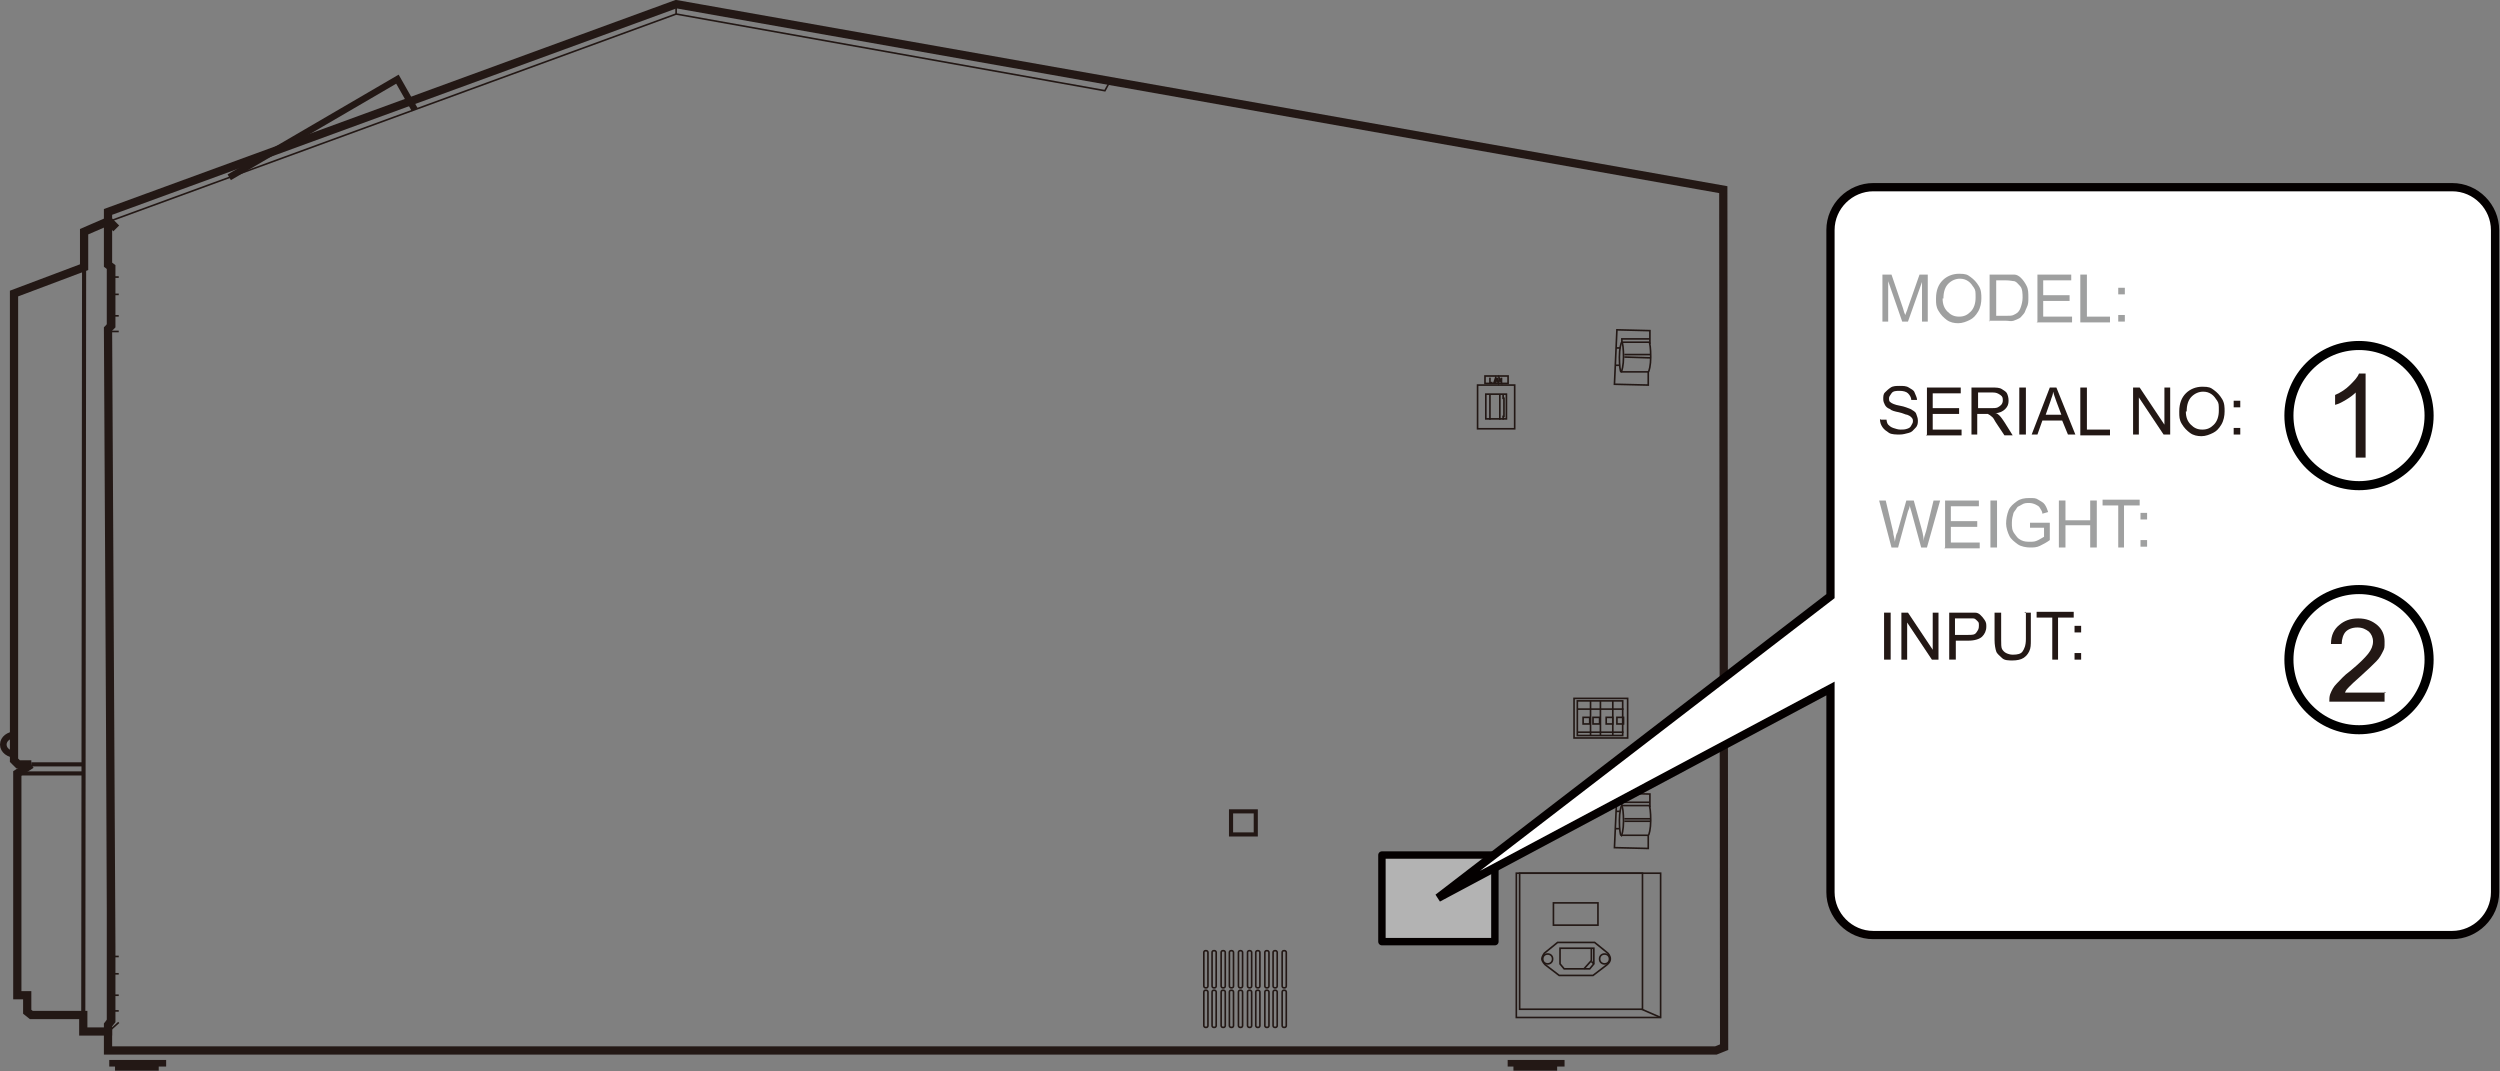 <?xml version="1.0" encoding="UTF-8"?>
<svg id="_レイヤー_1" data-name="レイヤー 1" xmlns="http://www.w3.org/2000/svg" width="106.9mm" height="45.8mm" viewBox="0 0 303.2 129.9">
  <rect x="0" y="0" width="303.2" height="129.9" fill="#808080" stroke="none"/>
  <defs>
    <style>
      .cls-1, .cls-2, .cls-3, .cls-4, .cls-5 {
        stroke-miterlimit: 10;
      }

      .cls-1, .cls-3, .cls-4, .cls-5 {
        fill: none;
        stroke: #231815;
      }

      .cls-2, .cls-6 {
        fill: #fff;
      }

      .cls-2, .cls-7 {
        stroke: #040000;
      }

      .cls-6 {
        stroke: #000;
        stroke-width: 1.1px;
      }

      .cls-3 {
        stroke-width: .2px;
      }

      .cls-4 {
        stroke-width: .8px;
      }

      .cls-5 {
        stroke-width: .5px;
      }

      .cls-8 {
        fill: #231815;
      }

      .cls-9 {
        fill: #9fa0a0;
      }

      .cls-7 {
        fill: #b3b3b3;
        stroke-linecap: round;
        stroke-linejoin: round;
        stroke-width: .9px;
      }
    </style>
  </defs>
  <polygon class="cls-1" points="13.1 25.7 82 .5 209 23 209.1 127 208.1 127.4 13.1 127.4 13.1 124.3 13.5 123.8 13.5 114.7 13.1 39.9 13.5 39.5 13.5 32.4 13.1 32.1 13.1 26.9 13.1 25.7"/>
  <polyline class="cls-3" points="13.1 26.9 82 1.7 134 11 134.6 9.9"/>
  <line class="cls-3" x1="82" y1=".5" x2="82" y2="1.7"/>
  <polyline class="cls-4" points="27.8 21.5 48.2 9.6 50.3 13.3"/>
  <polyline class="cls-1" points="3.8 92.7 2.2 92.7 1.7 92.2 1.7 35.6 10.2 32.4 10.2 28.1 13.2 26.8 14.1 27.7"/>
  <line class="cls-5" x1="10.1" y1="92.7" x2="3.8" y2="92.7"/>
  <polyline class="cls-1" points="3.8 92.7 2.1 93.8 2.1 120.7 3.3 120.7 3.3 122.7 3.8 123.1 10.1 123.1 10.1 125.1 13.6 125.1"/>
  <line class="cls-5" x1="2.1" y1="93.8" x2="10.1" y2="93.8"/>
  <line class="cls-5" x1="10.1" y1="123.1" x2="10.2" y2="32.4"/>
  <line class="cls-5" x1="13.2" y1="26.8" x2="13.2" y2="125.3"/>
  <line class="cls-3" x1="13.4" y1="124.9" x2="14.4" y2="124"/>
  <line class="cls-3" x1="13.2" y1="116" x2="14.4" y2="116"/>
  <line class="cls-3" x1="13.2" y1="122.6" x2="14.4" y2="122.6"/>
  <line class="cls-3" x1="13.2" y1="120.7" x2="14.4" y2="120.7"/>
  <line class="cls-3" x1="13.2" y1="118.1" x2="14.4" y2="118.1"/>
  <line class="cls-3" x1="13.2" y1="33.6" x2="14.4" y2="33.6"/>
  <line class="cls-3" x1="13.2" y1="40.2" x2="14.4" y2="40.2"/>
  <line class="cls-3" x1="13.2" y1="38.3" x2="14.4" y2="38.3"/>
  <line class="cls-3" x1="13.2" y1="35.7" x2="14.4" y2="35.7"/>
  <path class="cls-4" d="m1.9,91.5c-.8,0-1.5-.5-1.5-1.2s.7-1.2,1.5-1.2"/>
  <rect class="cls-5" x="183.1" y="128.8" width="6.4" height=".3"/>
  <rect class="cls-5" x="183.8" y="129.2" width="4.8" height=".4"/>
  <rect class="cls-5" x="13.5" y="128.8" width="6.4" height=".3"/>
  <rect class="cls-5" x="14.2" y="129.2" width="4.8" height=".4"/>
  <rect class="cls-3" x="179.2" y="46.7" width="4.5" height="5.3"/>
  <rect class="cls-3" x="180.2" y="47.8" width="2.5" height="3"/>
  <line class="cls-3" x1="180.7" y1="47.9" x2="180.7" y2="50.9"/>
  <line class="cls-3" x1="181.9" y1="47.9" x2="181.9" y2="50.9"/>
  <polyline class="cls-3" points="182.3 47.9 182.3 48.3 182.4 48.3 182.4 50.5 182.3 50.5 182.3 50.9"/>
  <rect class="cls-3" x="180.1" y="45.6" width="2.8" height=".9"/>
  <g>
    <path class="cls-3" d="m180.7,46.4v-.6h0v.6h.3c0,0-.4,0-.4,0Z"/>
    <path class="cls-3" d="m181.2,46.4l.2-.6h0l.3.6h0v-.2h-.3v.2h-.2Zm.2-.3h.2v-.2c0,0-.1,0-.1-.1,0,0,0,0,0,.1v.2Z"/>
    <path class="cls-3" d="m181.8,46.4v-.6h0l.3.5v-.5h0v.6h0l-.3-.5v.5h0Z"/>
  </g>
  <path class="cls-3" d="m196.6,45.1c-.1,0-.2-.8-.2-1.8s.2-1.8.3-1.8h3.3c.1,0,.2.8.2,1.8s-.2,1.8-.3,1.8h-3.3Z"/>
  <path class="cls-3" d="m196.7,41.5c.1,0,.2.8.2,1.8s-.2,1.8-.3,1.8"/>
  <polyline class="cls-3" points="199.9 45.1 199.9 46.7 195.8 46.6 196.1 40 200.1 40.1 200.1 41.7"/>
  <polyline class="cls-3" points="196.7 41.6 196.7 41.1 200.1 41.1"/>
  <line class="cls-3" x1="196" y1="42.2" x2="196.5" y2="42.2"/>
  <line class="cls-3" x1="195.9" y1="44.3" x2="196.4" y2="44.3"/>
  <line class="cls-3" x1="197" y1="43" x2="200.2" y2="43"/>
  <line class="cls-3" x1="197" y1="43.3" x2="200.2" y2="43.4"/>
  <path class="cls-3" d="m196.6,101.3c-.1,0-.2-.8-.2-1.8s.2-1.8.3-1.8h3.3c.1,0,.2.8.2,1.8s-.2,1.8-.3,1.8h-3.3Z"/>
  <path class="cls-3" d="m196.7,97.8c.1,0,.2.8.2,1.8s-.2,1.8-.3,1.8"/>
  <polyline class="cls-3" points="199.9 101.3 199.9 102.9 195.8 102.8 196.1 96.2 200.1 96.3 200.1 97.9"/>
  <polyline class="cls-3" points="196.7 97.8 196.7 97.3 200.1 97.3"/>
  <line class="cls-3" x1="196" y1="98.4" x2="196.5" y2="98.4"/>
  <line class="cls-3" x1="195.9" y1="100.5" x2="196.4" y2="100.5"/>
  <line class="cls-3" x1="197" y1="99.3" x2="200.2" y2="99.3"/>
  <line class="cls-3" x1="197" y1="99.6" x2="200.2" y2="99.6"/>
  <rect class="cls-3" x="183.9" y="105.9" width="17.5" height="17.5"/>
  <rect class="cls-3" x="184.3" y="105.9" width="14.9" height="16.5"/>
  <line class="cls-3" x1="199.1" y1="122.4" x2="201.4" y2="123.4"/>
  <rect class="cls-3" x="188.4" y="109.5" width="5.4" height="2.7"/>
  <rect class="cls-3" x="146" y="115.3" width=".5" height="4.5" rx=".2" ry=".2"/>
  <rect class="cls-3" x="147" y="115.3" width=".5" height="4.5" rx=".2" ry=".2"/>
  <rect class="cls-3" x="148.1" y="115.3" width=".5" height="4.5" rx=".2" ry=".2"/>
  <rect class="cls-3" x="149.1" y="115.3" width=".5" height="4.5" rx=".2" ry=".2"/>
  <rect class="cls-3" x="150.2" y="115.3" width=".5" height="4.5" rx=".2" ry=".2"/>
  <rect class="cls-3" x="151.3" y="115.3" width=".5" height="4.5" rx=".2" ry=".2"/>
  <rect class="cls-3" x="152.3" y="115.3" width=".5" height="4.5" rx=".2" ry=".2"/>
  <rect class="cls-3" x="153.4" y="115.3" width=".5" height="4.5" rx=".2" ry=".2"/>
  <rect class="cls-3" x="154.4" y="115.3" width=".5" height="4.5" rx=".2" ry=".2"/>
  <rect class="cls-3" x="155.5" y="115.3" width=".5" height="4.5" rx=".2" ry=".2"/>
  <rect class="cls-3" x="146" y="120.1" width=".5" height="4.5" rx=".2" ry=".2"/>
  <rect class="cls-3" x="147" y="120.1" width=".5" height="4.5" rx=".2" ry=".2"/>
  <rect class="cls-3" x="148.1" y="120.1" width=".5" height="4.5" rx=".2" ry=".2"/>
  <rect class="cls-3" x="149.1" y="120.1" width=".5" height="4.5" rx=".2" ry=".2"/>
  <rect class="cls-3" x="150.2" y="120.1" width=".5" height="4.5" rx=".2" ry=".2"/>
  <rect class="cls-3" x="151.3" y="120.1" width=".5" height="4.5" rx=".2" ry=".2"/>
  <rect class="cls-3" x="152.3" y="120.1" width=".5" height="4.5" rx=".2" ry=".2"/>
  <rect class="cls-3" x="153.4" y="120.1" width=".5" height="4.5" rx=".2" ry=".2"/>
  <rect class="cls-3" x="154.4" y="120.1" width=".5" height="4.5" rx=".2" ry=".2"/>
  <rect class="cls-3" x="155.5" y="120.1" width=".5" height="4.5" rx=".2" ry=".2"/>
  <rect class="cls-5" x="149.3" y="98.4" width="3" height="2.8"/>
  <rect class="cls-3" x="190.9" y="84.7" width="6.5" height="4.8"/>
  <rect class="cls-3" x="191.3" y="85" width="5.5" height="4.2"/>
  <line class="cls-3" x1="192.9" y1="85" x2="192.9" y2="89.2"/>
  <line class="cls-3" x1="194.1" y1="85" x2="194.1" y2="89.2"/>
  <line class="cls-3" x1="195.6" y1="85" x2="195.6" y2="89.2"/>
  <line class="cls-3" x1="191.3" y1="86" x2="196.9" y2="86"/>
  <line class="cls-3" x1="191.3" y1="88.8" x2="196.9" y2="88.8"/>
  <rect class="cls-3" x="192" y="87" width=".8" height=".8"/>
  <rect class="cls-3" x="193.2" y="87" width=".8" height=".8"/>
  <rect class="cls-3" x="194.8" y="87" width=".8" height=".8"/>
  <rect class="cls-3" x="196.1" y="87" width=".8" height=".8"/>
  <polygon class="cls-3" points="189.2 115 189.2 116.9 189.7 117.5 192.8 117.5 193.3 116.9 193.3 115 189.2 115"/>
  <polyline class="cls-3" points="193 115 193 116.5 192.1 117.5"/>
  <line class="cls-3" x1="193" y1="116.6" x2="193.3" y2="116.9"/>
  <path class="cls-3" d="m189.1,118.3l-1.7-1.3s-.4-.4-.4-.7.3-.7.3-.7l1.6-1.3h4.5s1.6,1.3,1.6,1.3c0,0,.3.3.3.7s-.4.7-.4.7l-1.7,1.3h-4.1Z"/>
  <circle class="cls-3" cx="187.7" cy="116.3" r=".6"/>
  <circle class="cls-3" cx="194.6" cy="116.3" r=".6"/>
  <rect class="cls-7" x="167.6" y="103.7" width="13.7" height="10.5"/>
  <path class="cls-2" d="m297.4,113.4h-70.2c-2.9,0-5.2-2.4-5.2-5.2v-24.7l-47.6,25.4,47.6-36.6V27.9c0-2.9,2.4-5.2,5.2-5.2h70.2c2.9,0,5.2,2.4,5.2,5.2v80.3c0,2.9-2.4,5.2-5.2,5.2Z"/>
  <g>
    <circle class="cls-6" cx="286.1" cy="50.4" r="8.5"/>
    <path class="cls-8" d="m286.9,55.5h-1.2v-7.9c-.3.3-.7.6-1.2.9s-.9.5-1.3.6v-1.2c.7-.3,1.3-.7,1.8-1.2s.9-.9,1.1-1.4h.8v10.2Z"/>
  </g>
  <g>
    <circle class="cls-6" cx="286.1" cy="80" r="8.5"/>
    <path class="cls-8" d="m289.2,83.9v1.2h-6.7c0-.3,0-.6.1-.9.2-.5.4-.9.8-1.3.4-.4.9-1,1.6-1.5,1.1-.9,1.8-1.6,2.2-2.1.4-.5.6-1,.6-1.5s-.2-.9-.5-1.2c-.4-.3-.8-.5-1.4-.5s-1.1.2-1.4.5-.5.9-.5,1.5h-1.3c0-1.1.4-1.8,1-2.3.6-.5,1.3-.8,2.3-.8s1.7.3,2.3.8c.6.5.9,1.2.9,2s0,.8-.2,1.2c-.2.4-.4.8-.8,1.2-.4.4-1,1-1.9,1.8-.7.6-1.2,1.1-1.4,1.3-.2.2-.4.4-.5.7h5Z"/>
  </g>
  <g>
    <path class="cls-9" d="m228.3,39v-5.7h1.1l1.4,4.1c.1.4.2.7.3.8,0-.2.2-.5.3-.9l1.4-4h1v5.7h-.7v-4.8l-1.7,4.8h-.7l-1.7-4.9v4.9h-.7Z"/>
    <path class="cls-9" d="m234.8,36.2c0-1,.3-1.7.8-2.2s1.2-.8,2-.8,1,.1,1.4.4.7.6,1,1.1.3,1,.3,1.5-.1,1.1-.4,1.6-.6.8-1,1-.9.4-1.4.4-1-.1-1.4-.4-.7-.6-1-1.1-.3-.9-.3-1.4Zm.8,0c0,.7.2,1.2.6,1.6s.8.6,1.4.6,1-.2,1.4-.6.6-1,.6-1.7,0-.9-.2-1.2-.4-.6-.7-.8-.6-.3-1-.3c-.5,0-1,.2-1.4.6s-.6,1-.6,1.8Z"/>
    <path class="cls-9" d="m241.3,39v-5.7h2c.4,0,.8,0,1,0,.3,0,.6.2.8.4.3.3.5.6.7,1s.2.9.2,1.4,0,.8-.2,1.2-.2.6-.4.8-.3.4-.5.5-.4.2-.7.3-.6,0-.9,0h-2.1Zm.8-.7h1.2c.4,0,.7,0,.9-.1s.4-.2.5-.3c.2-.2.3-.4.4-.7s.2-.7.2-1.1,0-1.1-.3-1.4-.4-.5-.7-.6c-.2,0-.5-.1-1-.1h-1.2v4.4Z"/>
    <path class="cls-9" d="m247.1,39v-5.7h4.1v.7h-3.4v1.8h3.2v.7h-3.2v1.9h3.5v.7h-4.3Z"/>
    <path class="cls-9" d="m252.3,39v-5.7h.8v5.1h2.8v.7h-3.6Z"/>
    <path class="cls-9" d="m256.9,35.7v-.8h.8v.8h-.8Zm0,3.3v-.8h.8v.8h-.8Z"/>
  </g>
  <g>
    <path class="cls-8" d="m228.1,50.9h.7c0,.2.1.5.2.6s.3.3.6.4.6.2.9.2.5,0,.8-.1.4-.2.5-.4.2-.3.2-.5,0-.3-.2-.5-.3-.2-.5-.3c-.2,0-.5-.2-1-.3s-.9-.2-1.1-.4c-.3-.1-.5-.3-.6-.5s-.2-.4-.2-.7,0-.6.2-.8.4-.4.7-.6.7-.2,1.1-.2.8,0,1.1.2.6.3.7.6.3.6.3.9h-.7c0-.3-.2-.6-.4-.8s-.6-.3-1-.3-.8,0-1,.3-.3.4-.3.6,0,.4.2.5c.1.1.5.3,1.1.4s1,.3,1.3.4c.3.2.6.3.7.6s.2.5.2.8,0,.6-.3.9-.4.5-.8.6-.7.2-1.1.2-1,0-1.3-.2-.6-.4-.8-.7-.3-.6-.3-1Z"/>
    <path class="cls-8" d="m233.7,52.7v-5.7h4.1v.7h-3.4v1.8h3.2v.7h-3.2v1.9h3.5v.7h-4.3Z"/>
    <path class="cls-8" d="m239.1,52.7v-5.7h2.5c.5,0,.9,0,1.2.2s.5.3.6.5.2.5.2.9-.1.7-.4,1-.7.5-1.2.5c.2,0,.4.2.5.3.2.2.4.5.6.8l1,1.6h-1l-.8-1.2c-.2-.3-.4-.6-.5-.8s-.3-.3-.4-.4-.2-.1-.3-.2c0,0-.2,0-.4,0h-.9v2.5h-.8Zm.8-3.2h1.6c.3,0,.6,0,.8-.1s.3-.2.4-.3.2-.3.2-.5c0-.3,0-.5-.3-.7s-.5-.3-.9-.3h-1.8v1.9Z"/>
    <path class="cls-8" d="m244.9,52.7v-5.7h.8v5.7h-.8Z"/>
    <path class="cls-8" d="m246.4,52.7l2.2-5.7h.8l2.3,5.7h-.9l-.7-1.7h-2.4l-.6,1.7h-.8Zm1.7-2.4h1.9l-.6-1.6c-.2-.5-.3-.9-.4-1.2,0,.4-.2.7-.3,1.1l-.6,1.7Z"/>
    <path class="cls-8" d="m252.3,52.7v-5.7h.8v5.1h2.8v.7h-3.6Z"/>
    <path class="cls-8" d="m258.7,52.7v-5.7h.8l3,4.5v-4.5h.7v5.7h-.8l-3-4.5v4.5h-.7Z"/>
    <path class="cls-8" d="m264.3,49.9c0-1,.3-1.7.8-2.2s1.2-.8,2-.8,1,.1,1.4.4.7.6,1,1.1.3,1,.3,1.5-.1,1.1-.4,1.6-.6.8-1,1-.9.4-1.4.4-1-.1-1.4-.4-.7-.6-1-1.1-.3-.9-.3-1.4Zm.8,0c0,.7.2,1.2.6,1.6s.8.6,1.4.6,1-.2,1.4-.6.6-1,.6-1.7,0-.9-.2-1.2-.4-.6-.7-.8-.6-.3-1-.3c-.5,0-1,.2-1.4.6-.4.4-.6,1-.6,1.8Z"/>
    <path class="cls-8" d="m270.9,49.4v-.8h.8v.8h-.8Zm0,3.3v-.8h.8v.8h-.8Z"/>
  </g>
  <g>
    <path class="cls-9" d="m229.4,66.4l-1.5-5.7h.8l.9,3.8c0,.4.2.8.2,1.2.1-.6.2-1,.3-1.1l1.1-3.9h.9l.8,2.9c.2.7.4,1.4.4,2,0-.4.2-.8.3-1.2l.9-3.7h.8l-1.6,5.7h-.7l-1.2-4.4c-.1-.4-.2-.6-.2-.7,0,.3-.1.5-.2.7l-1.2,4.4h-.8Z"/>
    <path class="cls-9" d="m235.9,66.4v-5.7h4.1v.7h-3.4v1.8h3.2v.7h-3.2v1.9h3.5v.7h-4.3Z"/>
    <path class="cls-9" d="m241.4,66.4v-5.7h.8v5.7h-.8Z"/>
    <path class="cls-9" d="m246.2,64.1v-.7h2.4s0,2.1,0,2.1c-.4.3-.8.5-1.2.7s-.8.2-1.2.2-1.1-.1-1.5-.4-.8-.6-1-1-.4-1-.4-1.5.1-1.1.3-1.6.6-.8,1-1.1.9-.4,1.5-.4.8,0,1.1.2.6.3.8.6.3.6.4.9l-.7.2c0-.3-.2-.5-.3-.7s-.3-.3-.5-.4-.5-.2-.8-.2-.6,0-.9.2-.5.2-.6.4-.3.4-.4.6c-.1.4-.2.7-.2,1.2s0,.9.3,1.3.4.6.8.8.7.2,1.1.2.6,0,1-.2.5-.3.7-.4v-1.1h-1.7Z"/>
    <path class="cls-9" d="m249.7,66.4v-5.7h.8v2.4h3v-2.4h.8v5.7h-.8v-2.7h-3v2.7h-.8Z"/>
    <path class="cls-9" d="m256.9,66.4v-5.1h-1.9v-.7h4.5v.7h-1.9v5.1h-.8Z"/>
    <path class="cls-9" d="m259.6,63v-.8h.8v.8h-.8Zm0,3.3v-.8h.8v.8h-.8Z"/>
  </g>
  <g>
    <path class="cls-8" d="m228.5,80v-5.7h.8v5.7h-.8Z"/>
    <path class="cls-8" d="m230.6,80v-5.7h.8l3,4.5v-4.5h.7v5.7h-.8l-3-4.5v4.5h-.7Z"/>
    <path class="cls-8" d="m236.4,80v-5.7h2.2c.4,0,.7,0,.9,0,.3,0,.5.1.7.3s.3.3.5.6.2.5.2.8c0,.5-.2.9-.5,1.2s-.9.5-1.7.5h-1.5v2.3h-.8Zm.8-3h1.5c.5,0,.8,0,1-.3s.3-.4.3-.8,0-.4-.2-.6-.3-.3-.5-.3c-.1,0-.4,0-.7,0h-1.5v2Z"/>
    <path class="cls-8" d="m245.5,74.3h.8v3.3c0,.6,0,1-.2,1.4s-.4.6-.7.8-.8.3-1.3.3-1,0-1.3-.3-.6-.5-.7-.8-.2-.8-.2-1.4v-3.3h.8v3.3c0,.5,0,.9.1,1.1s.3.4.5.5.5.2.8.2c.6,0,1-.1,1.2-.4.2-.3.4-.7.4-1.5v-3.3Z"/>
    <path class="cls-8" d="m248.9,80v-5.1h-1.9v-.7h4.5v.7h-1.9v5.1h-.8Z"/>
    <path class="cls-8" d="m251.6,76.7v-.8h.8v.8h-.8Zm0,3.3v-.8h.8v.8h-.8Z"/>
  </g>
</svg>